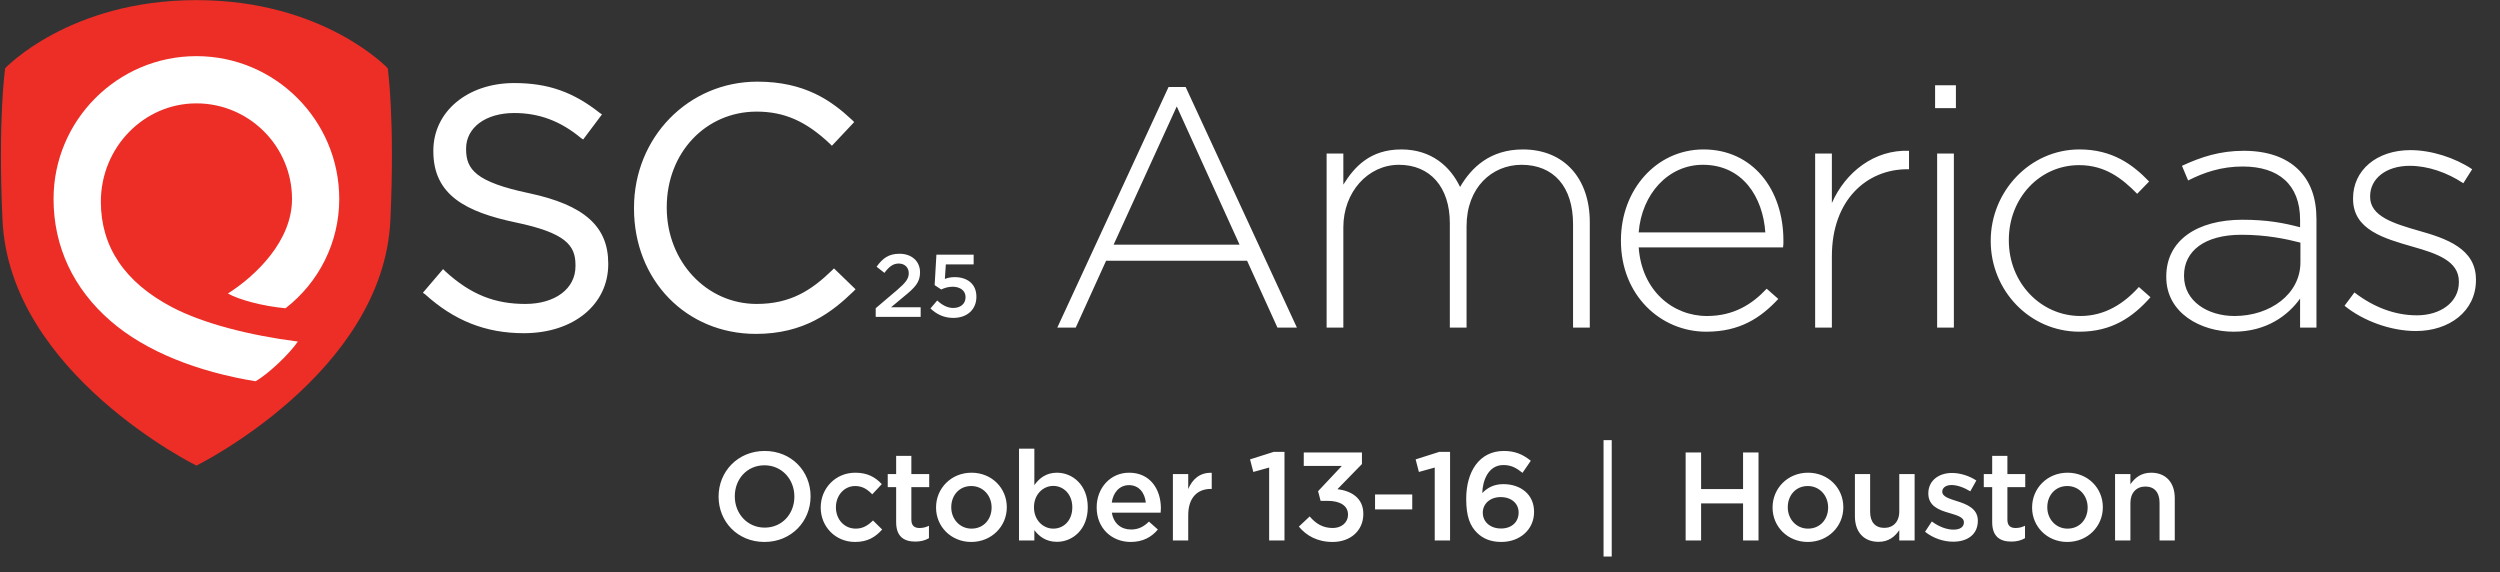 <svg xmlns="http://www.w3.org/2000/svg" width="1481" height="339" fill="none" viewBox="0 0 1481 339"><rect x="0" y="0" width="1481" height="339" fill="#333333" stroke="none"/><g clip-path="url(#clip0_3504_3567)"><path fill="#fff" d="M310.379 197.383c29.311 0 49.945-16.921 49.945-40.864v-.413c0-21.875-14.035-34.669-47.059-41.691-31.369-6.609-37.15-14.035-37.15-26.002V88c0-12.381 11.553-21.048 28.483-21.048 14.449 0 27.243 4.54 39.623 14.862l1.241.827 11.149-14.862-1.241-.827c-15.689-12.38-30.542-17.748-50.772-17.748-27.656 0-47.886 16.92-47.886 40.036v.414c0 26.002 19.403 35.91 48.704 42.105 29.724 6.194 35.496 13.621 35.496 25.183v.827c0 13.208-11.967 22.289-29.724 22.289-17.757 0-32.196-5.368-47.472-19.403l-1.241-1.24-11.967 14.035 1.241.827c17.335 15.689 35.91 23.115 58.612 23.115m137.454.414c28.483 0 44.99-12.794 57.784-25.184l1.241-1.24-12.794-12.381-1.241 1.241c-12.38 11.967-24.77 19.816-44.577 19.816-29.724 0-53.244-25.184-53.244-56.967v-.413c0-32.197 23.116-56.553 53.244-56.553 16.507 0 29.311 5.78 43.346 18.989l1.24 1.24 13.208-14.035-1.241-1.24c-12.38-11.554-28.07-22.702-56.139-22.702-40.864 0-73.061 33.023-73.061 74.714v.414c0 42.518 30.956 74.301 72.234 74.301Z"/><path fill="#ED2E26" d="M116.349.077c75.413 0 113.336 40.35 113.336 40.35s4.338 29.861 1.571 89.999c-4.182 90.836-114.88 145.385-114.889 145.394 0 0-110.707-54.558-114.88-145.394-2.767-60.129 1.572-90 1.572-90S40.944.077 116.358.077h-.009Z"/><path fill="#fff" d="M59.75 119.479c0-32.114 25.394-58.244 56.598-58.244s56.645 25.413 56.645 56.645c0 24.935-21.433 45.45-37.959 55.992 6.406 3.658 20.551 7.5 34.099 8.741 19.779-15.303 31.838-38.961 31.838-64.733 0-46.664-37.959-84.623-84.623-84.623-46.663 0-84.622 37.96-84.622 84.623 0 28.18 11.737 53.217 33.933 72.398 20.754 17.932 51.112 29.908 85.68 35.579 7.491-4.136 20.294-16.36 25.101-23.511-28.869-3.713-56.195-10.753-74.503-20.358-27.987-14.687-42.188-35.717-42.188-62.509ZM518.767 187.702v-5.106l12.685-10.791c5.001-4.316 6.896-6.632 6.896-9.948 0-3.58-2.579-5.738-5.948-5.738s-5.685 1.842-8.475 5.527l-4.632-3.632c3.527-4.895 7.001-7.685 13.581-7.685 7.211 0 12.159 4.421 12.159 11.001v.105c0 5.843-3.053 8.949-9.58 14.265l-7.58 6.317h17.528v5.685h-26.634Zm45.967.631c-5.632 0-10.054-2.263-13.528-5.632l4.001-4.685c2.947 2.737 6.053 4.422 9.474 4.422 4.422 0 7.317-2.527 7.317-6.369v-.106c0-3.737-3.158-6.106-7.632-6.106-2.632 0-4.896.737-6.791 1.632l-3.895-2.579 1.053-18.055h22.055v5.79h-16.475l-.579 8.58c1.737-.631 3.368-1.052 5.842-1.052 7.159 0 12.844 3.789 12.844 11.58v.105c0 7.527-5.527 12.475-13.686 12.475Z"/></g><path fill="#fff" d="m626.34 194.077 65.919-142.555h10.111l65.918 142.555h-11.525l-17.997-39.632h-83.51l-17.997 39.632H626.34Zm33.364-49.136h74.614l-37.206-81.893-37.408 81.893Zm126.184 49.136V90.952h9.908v18.401c6.673-10.717 15.974-20.827 34.375-20.827 17.996 0 29.118 10.312 34.779 22.243 6.673-11.526 17.794-22.243 37.206-22.243 24.467 0 39.632 17.187 39.632 43.07v62.481h-9.908v-61.268c0-22.243-11.525-35.184-30.533-35.184-17.389 0-32.555 13.346-32.555 36.397v60.055h-9.908v-61.875c0-21.433-11.728-34.577-30.128-34.577-18.401 0-32.96 16.177-32.96 37.004v59.448h-9.908Zm224.902 2.426c-27.092 0-50.547-21.635-50.547-53.786v-.404c0-29.927 21.029-53.787 48.937-53.787 28.91 0 47.31 23.456 47.31 53.989 0 1.82 0 2.426-.2 4.044h-85.533c1.82 25.68 20.221 40.643 40.443 40.643 15.97 0 26.89-7.077 35.38-16.176l6.88 6.066c-10.52 11.323-22.85 19.411-42.67 19.411Zm-40.033-58.841h75.023c-1.42-20.827-13.35-40.037-37.01-40.037-20.421 0-36.193 17.188-38.013 40.037Zm104.533 56.415V90.952h9.91v29.32c8.09-18.401 25.28-31.746 45.7-30.937v10.919h-1.01c-23.86 0-44.69 17.996-44.69 51.562v42.261h-9.91Zm71.06-130.018V50.511h12.33V64.06h-12.33Zm1.21 130.018V90.952h9.91v103.125h-9.91Zm84.32 2.426c-29.72 0-52.57-24.669-52.57-53.584v-.404c0-28.916 23.05-53.99 52.57-53.99 19.42 0 31.55 8.898 41.25 19.008l-7.07 7.28c-8.9-9.1-19.01-16.986-34.38-16.986-23.45 0-41.65 19.614-41.65 44.283v.405c0 24.871 18.8 44.687 42.46 44.687 14.56 0 25.88-7.482 34.58-17.187l6.87 6.066c-10.51 11.93-23.05 20.422-42.06 20.422Zm91.26 0c-19.21 0-39.84-10.919-39.84-32.352v-.405c0-21.433 18.4-33.566 45.09-33.566 14.36 0 24.27 1.82 34.18 4.449v-4.449c0-20.827-12.74-31.544-33.97-31.544-12.54 0-22.85 3.438-32.36 8.291l-3.64-8.695c11.33-5.257 22.45-8.897 36.6-8.897 13.96 0 25.08 3.842 32.56 11.323 6.87 6.875 10.51 16.379 10.51 29.118v64.301h-9.7V176.89c-7.08 9.908-19.82 19.613-39.43 19.613Zm.6-9.301c21.03 0 39.03-12.941 39.03-31.746v-11.728c-8.69-2.224-20.22-4.651-34.98-4.651-21.84 0-33.97 9.706-33.97 24.063v.404c0 14.963 14.15 23.658 29.92 23.658Zm107.42 8.897c-14.96 0-31.34-6.066-42.26-14.963l5.86-7.886c11.33 8.695 23.86 13.548 37.01 13.548 13.95 0 24.87-7.684 24.87-19.614v-.405c0-12.132-12.94-16.58-27.3-20.625-16.78-4.853-35.39-9.908-35.39-28.308v-.405c0-16.581 13.96-28.51 33.97-28.51 12.34 0 26.29 4.448 36.6 11.323l-5.25 8.29c-9.51-6.268-20.83-10.312-31.75-10.312-14.15 0-23.46 7.684-23.46 17.996v.404c0 11.526 13.96 15.772 28.72 20.019 16.58 4.65 33.97 10.717 33.97 28.915v.405c0 18.4-15.77 30.128-35.59 30.128ZM452.864 321.05c-16.007 0-27.174-12.135-27.174-26.801v-.149c0-14.666 11.316-26.95 27.322-26.95 16.007 0 27.174 12.135 27.174 26.801v.149c0 14.666-11.316 26.95-27.322 26.95Zm.148-8.487c10.349 0 17.57-8.189 17.57-18.314v-.149c0-10.125-7.37-18.463-17.718-18.463-10.349 0-17.57 8.189-17.57 18.314v.149c0 10.125 7.37 18.463 17.718 18.463Zm53.5 8.487c-11.689 0-20.325-9.157-20.325-20.324v-.149c0-11.167 8.636-20.548 20.474-20.548 7.37 0 11.986 2.755 15.708 6.775l-5.658 6.03c-2.755-2.829-5.658-4.913-10.125-4.913-6.551 0-11.391 5.658-11.391 12.507v.149c0 6.998 4.84 12.582 11.763 12.582 4.244 0 7.296-1.936 10.2-4.839l5.434 5.36c-3.871 4.318-8.412 7.37-16.08 7.37Zm35.682-.223c-6.626 0-11.316-2.903-11.316-11.539v-20.697h-4.988v-7.743h4.988v-10.795h9.008v10.795h10.572v7.743h-10.572v19.282c0 3.499 1.787 4.914 4.839 4.914 2.01 0 3.797-.447 5.584-1.34v7.37c-2.234 1.266-4.691 2.01-8.115 2.01Zm33.165.223c-11.986 0-20.845-9.157-20.845-20.324v-.149c0-11.242 8.934-20.548 20.994-20.548 12.061 0 20.92 9.158 20.92 20.399v.149c0 11.167-8.934 20.473-21.069 20.473Zm.149-7.891c7.296 0 11.912-5.658 11.912-12.433v-.149c0-6.924-4.988-12.656-12.061-12.656-7.221 0-11.837 5.658-11.837 12.507v.149c0 6.849 4.988 12.582 11.986 12.582Zm50.642 7.817c-6.551 0-10.646-3.276-13.401-6.924v6.105h-9.082V265.81h9.082v21.59c2.904-4.095 6.998-7.371 13.401-7.371 9.232 0 18.24 7.296 18.24 20.399v.149c0 13.029-8.934 20.399-18.24 20.399Zm-2.159-7.817c6.179 0 11.242-4.839 11.242-12.582v-.149c0-7.594-5.212-12.582-11.242-12.582-6.105 0-11.465 5.063-11.465 12.582v.149c0 7.519 5.36 12.582 11.465 12.582Zm45.853 7.891c-11.391 0-20.176-8.263-20.176-20.398v-.149c0-11.242 7.966-20.474 19.208-20.474 12.507 0 18.835 9.828 18.835 21.144 0 .819-.074 1.638-.149 2.531h-28.886c.968 6.402 5.509 9.976 11.316 9.976 4.393 0 7.52-1.638 10.647-4.69l5.285 4.69c-3.722 4.467-8.859 7.37-16.08 7.37Zm-11.242-23.302h20.175c-.595-5.807-4.02-10.348-9.976-10.348-5.509 0-9.38 4.243-10.199 10.348Zm36.22 22.409v-39.309h9.083v8.86c2.457-5.882 6.998-9.902 13.922-9.604v9.529h-.522c-7.891 0-13.4 5.137-13.4 15.56v14.964h-9.083Zm57.019 0v-43.18l-9.38 2.606-1.936-7.445 14.071-4.467h6.328v52.486h-9.083Zm37.558.893c-9.082 0-15.559-3.796-19.952-9.082l6.403-6.031c3.722 4.393 7.891 6.85 13.698 6.85 5.063 0 9.008-3.127 9.008-7.892v-.149c0-5.137-4.69-8.04-11.986-8.04h-4.243l-1.489-5.733 14.07-14.964h-22.557v-7.966h34.469v6.849l-14.517 14.89c7.891.968 15.336 4.988 15.336 14.592v.149c0 9.604-7.37 16.527-18.24 16.527Zm25.176-19.282v-8.859h22.037v8.859h-22.037Zm35.358 18.389v-43.18l-9.381 2.606-1.935-7.445 14.07-4.467h6.328v52.486h-9.082Zm39.493.893c-6.402 0-11.018-2.01-14.517-5.509-3.946-3.946-6.328-9.38-6.328-19.877v-.149c0-15.932 7.594-28.365 22.334-28.365 6.775 0 11.391 2.159 15.932 5.807l-4.913 7.147c-3.648-2.904-6.701-4.616-11.317-4.616-9.082 0-12.358 9.455-12.507 16.602 3.053-3.201 6.924-5.286 12.507-5.286 10.051 0 18.166 5.956 18.166 16.379v.149c0 10.348-8.413 17.718-19.357 17.718Zm-.223-7.966c6.477 0 10.423-4.02 10.423-9.38v-.149c0-5.211-4.169-9.083-10.646-9.083-6.477 0-10.572 4.169-10.572 9.157v.149c0 5.286 4.318 9.306 10.795 9.306ZM949.943 329.686v-68.939h4.84v68.939h-4.84ZM998.571 320.157v-52.114h9.159v21.665h24.86v-21.665h9.16v52.114h-9.16v-21.962h-24.86v21.962h-9.159Zm72.349.893c-11.99 0-20.85-9.157-20.85-20.324v-.149c0-11.242 8.94-20.548 21-20.548s20.92 9.158 20.92 20.399v.149c0 11.167-8.94 20.473-21.07 20.473Zm.15-7.891c7.29 0 11.91-5.658 11.91-12.433v-.149c0-6.924-4.99-12.656-12.06-12.656-7.22 0-11.84 5.658-11.84 12.507v.149c0 6.849 4.99 12.582 11.99 12.582Zm41.78 7.817c-8.86 0-14-5.956-14-15.113v-25.015h9.01v22.335c0 6.105 3.05 9.529 8.41 9.529 5.21 0 8.86-3.573 8.86-9.678v-22.186h9.09v39.309h-9.09v-6.105c-2.53 3.723-6.18 6.924-12.28 6.924Zm44.23-.075c-5.58 0-11.76-1.935-16.68-5.881l4.02-6.105c4.32 3.202 8.86 4.839 12.88 4.839 3.87 0 6.11-1.637 6.11-4.243v-.149c0-3.052-4.17-4.095-8.79-5.509-5.8-1.638-12.28-4.02-12.28-11.465v-.149c0-7.519 6.18-12.061 14-12.061 4.91 0 10.27 1.713 14.44 4.467l-3.58 6.403c-3.79-2.308-7.81-3.723-11.09-3.723-3.5 0-5.51 1.713-5.51 3.872v.149c0 2.903 4.25 4.094 8.86 5.583 5.73 1.787 12.21 4.393 12.21 11.465v.149c0 8.264-6.4 12.358-14.59 12.358Zm34.41-.074c-6.63 0-11.32-2.903-11.32-11.539v-20.697h-4.98v-7.743h4.98v-10.795h9.01v10.795h10.57v7.743h-10.57v19.282c0 3.499 1.79 4.914 4.84 4.914 2.01 0 3.8-.447 5.59-1.34v7.37c-2.24 1.266-4.7 2.01-8.12 2.01Zm33.17.223c-11.99 0-20.85-9.157-20.85-20.324v-.149c0-11.242 8.93-20.548 20.99-20.548 12.07 0 20.92 9.158 20.92 20.399v.149c0 11.167-8.93 20.473-21.06 20.473Zm.14-7.891c7.3 0 11.92-5.658 11.92-12.433v-.149c0-6.924-4.99-12.656-12.06-12.656-7.23 0-11.84 5.658-11.84 12.507v.149c0 6.849 4.99 12.582 11.98 12.582Zm28.16 6.998v-39.309h9.09v6.031c2.53-3.648 6.17-6.85 12.28-6.85 8.86 0 14 5.956 14 15.039v25.089h-9.01v-22.334c0-6.105-3.05-9.604-8.41-9.604-5.22 0-8.86 3.648-8.86 9.752v22.186h-9.09Z"/><defs><clipPath id="clip0_3504_3567"><path fill="#fff" d="M.564.077h584.71V276.73H.564z"/></clipPath></defs></svg>